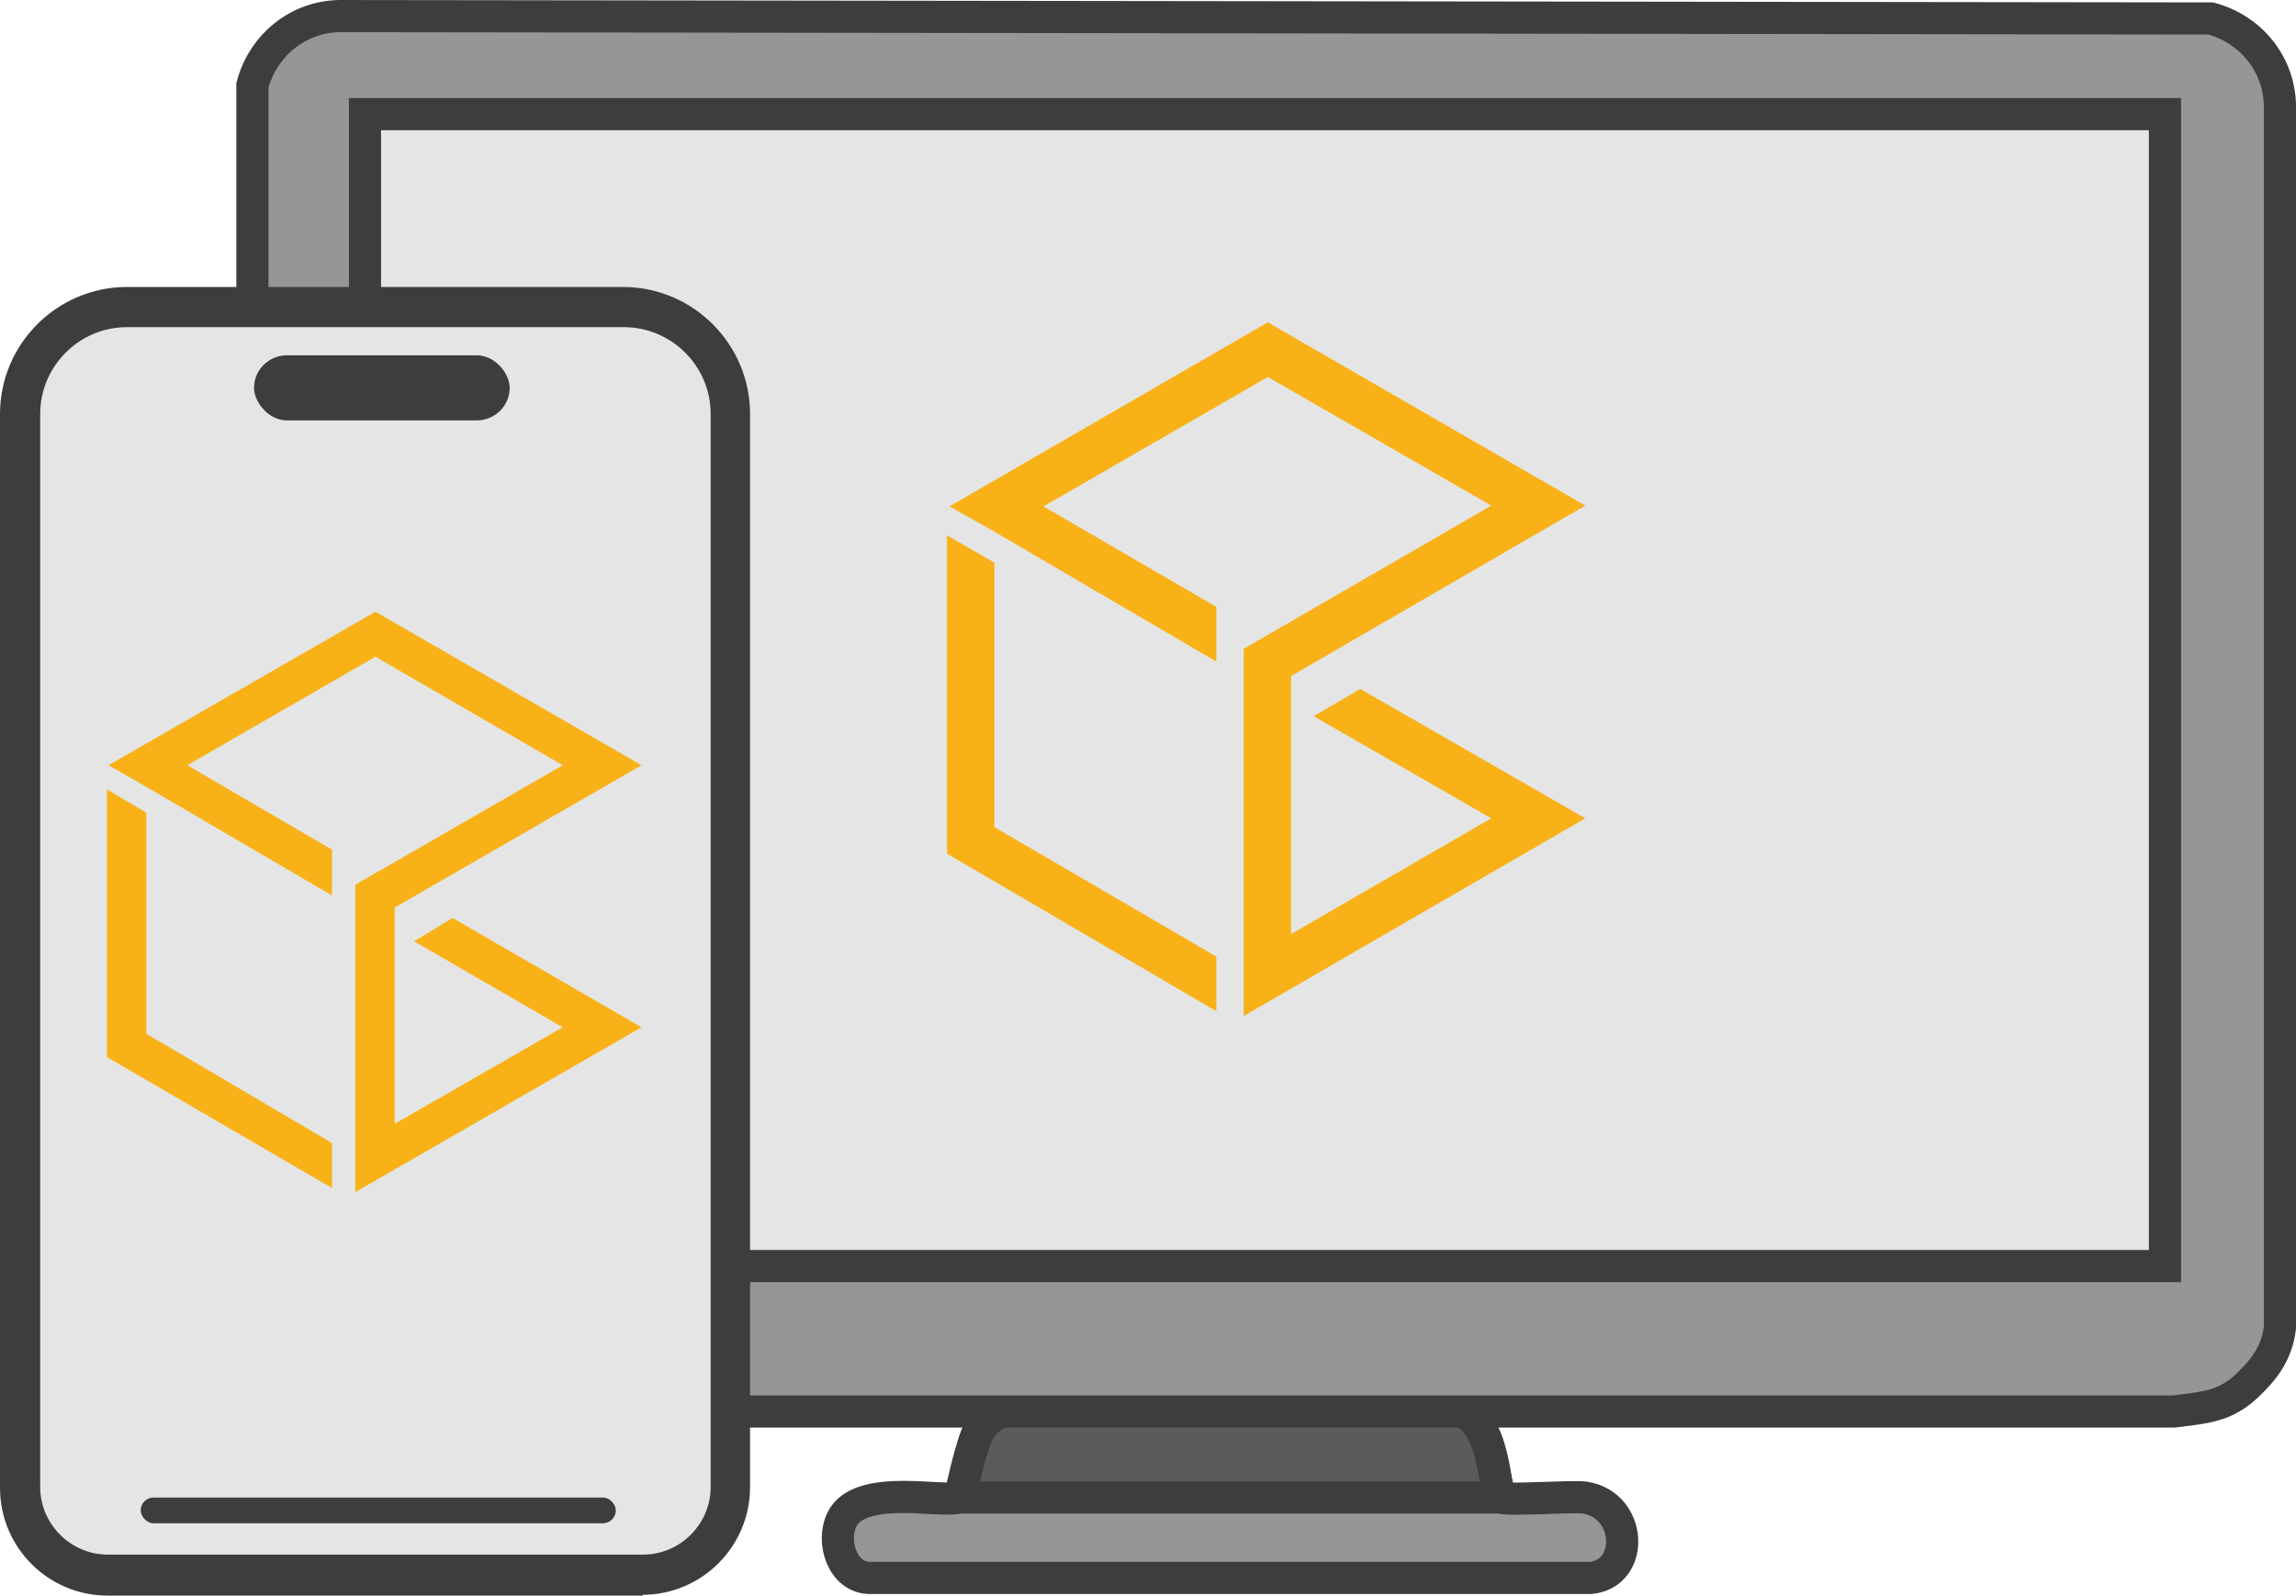 <?xml version="1.0" encoding="UTF-8"?> <svg xmlns="http://www.w3.org/2000/svg" id="Layer_1" version="1.1" viewBox="0 0 285.6 198.5"><g><g><rect x="45.4" y="14.2" width="223.9" height="146.5" style="fill: #e5e5e5;"></rect><g><path d="M186.8,186.3c.5.4,8.4-.2,10.3,0,5.9.9,6.3,9.4.8,10h-89.7c-3.4,0-4.8-4.5-3.5-7.2,2.2-4.8,13.5-1.9,14.6-2.9s1.4-6.7,2.6-8.5,3.4-2.7,5.7-2.9l52.9.2c5.9,1.3,5,10.1,6.3,11.3Z" style="fill: #969696; stroke: #3d3d3d; stroke-miterlimit: 10; stroke-width: 4px;"></path><path d="M180.5,175.1l-52.9-.2c-2.3.2-4.4.9-5.7,2.9-1.2,1.8-2.3,8.2-2.6,8.5h67.5c-1.3-1.1-.4-10-6.3-11.3Z" style="fill: #5b5b5b; stroke: #3d3d3d; stroke-miterlimit: 10; stroke-width: 4px;"></path><path d="M279.6,172.3c-2.8,2.7-5.3,2.8-9.2,3.3H43.6c-6.1-.5-10.1-2.7-12.2-8.6V10.6c1.3-4.9,5.6-8.5,10.8-8.6l232.8.3c4.9,1.3,8.5,5.6,8.6,10.8v152.1c-.4,3.1-1.9,5.1-4,7.1ZM269.3,14.2H45.4v143.3h223.9V14.2Z" style="fill: #969696; stroke: #3d3d3d; stroke-miterlimit: 10; stroke-width: 4px;"></path></g></g><g><polygon points="123.7 70 117.8 66.6 117.8 106.2 151.3 125.8 151.3 119 123.7 102.9 123.7 70" style="fill: #f8b218;"></polygon><polygon points="163.4 89.1 185.5 101.8 160.6 116.2 160.6 84.1 197.2 62.9 157.7 40.1 118.1 63 123.1 65.8 151.3 82.3 151.3 75.5 129.8 63 157.7 46.9 185.5 62.9 154.9 80.6 154.7 80.7 154.7 126.4 197.2 101.8 169.2 85.7 163.4 89.1" style="fill: #f8b218;"></polygon></g></g><g><path d="M15.8,38.2h61.7c7.4,0,13.3,6,13.3,13.3v133.5c0,6-4.9,10.9-10.9,10.9H13.4c-6,0-10.9-4.9-10.9-10.9V51.5c0-7.4,6-13.3,13.3-13.3Z" style="fill: #e5e5e5;"></path><g><path d="M80,198.5H13.4c-7.4,0-13.4-6-13.4-13.4V51.5c0-8.7,7.1-15.8,15.8-15.8h61.7c8.7,0,15.8,7.1,15.8,15.8v133.5c0,7.4-6,13.4-13.4,13.4ZM15.8,40.7c-6,0-10.8,4.9-10.8,10.8v133.5c0,4.6,3.8,8.4,8.4,8.4h66.6c4.6,0,8.4-3.8,8.4-8.4V51.5c0-6-4.9-10.8-10.8-10.8H15.8Z" style="fill: #3d3d3d;"></path><rect x="31.6" y="44.2" width="31.8" height="8.1" rx="4.1" ry="4.1" style="fill: #3d3d3d;"></rect><rect x="17.5" y="186.3" width="59.1" height="3.2" rx="1.6" ry="1.6" style="fill: #3d3d3d;"></rect></g><g><polygon points="18.2 101.1 13.3 98.2 13.3 131.5 41.3 147.8 41.3 142.2 18.2 128.6 18.2 101.1" style="fill: #f8b218;"></polygon><polygon points="51.5 117.1 70 127.8 49.1 139.8 49.1 112.9 79.8 95.2 46.7 76.1 13.5 95.2 17.7 97.6 41.3 111.4 41.3 105.7 23.3 95.2 46.7 81.7 70 95.2 44.3 110 44.2 110.1 44.2 148.3 79.8 127.8 56.3 114.2 51.5 117.1" style="fill: #f8b218;"></polygon></g></g></svg> 